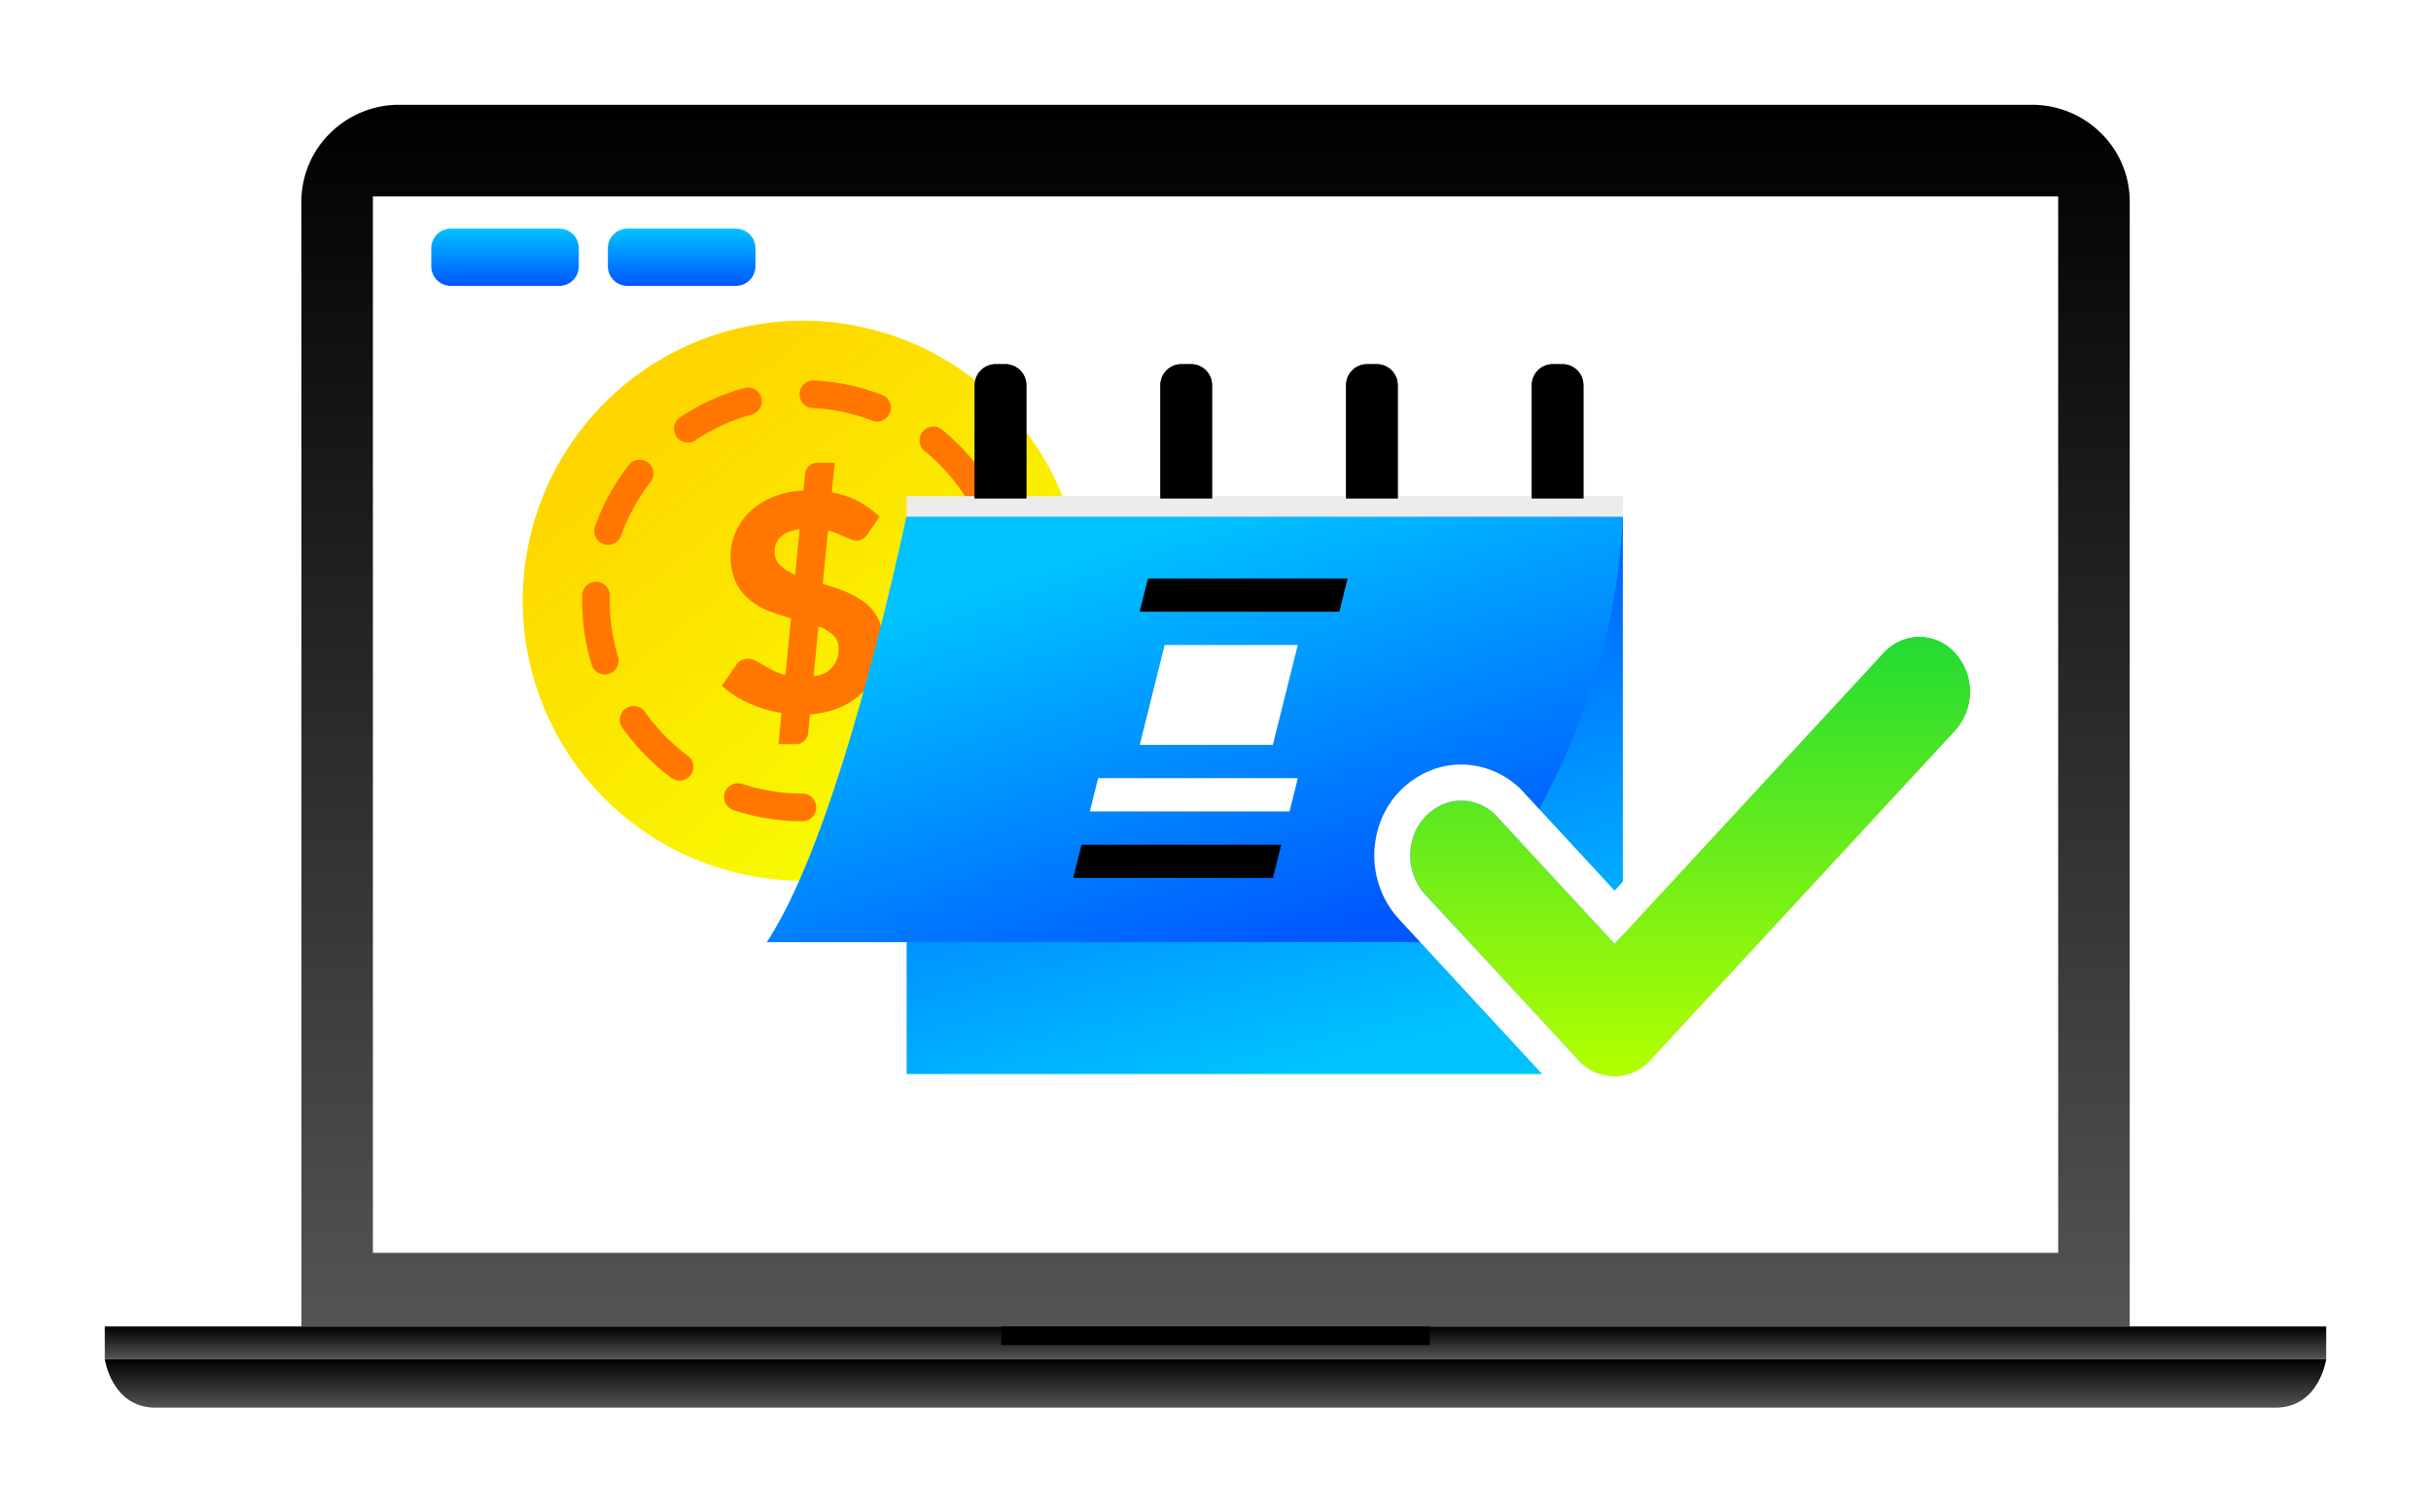 <svg xmlns="http://www.w3.org/2000/svg" xmlns:xlink="http://www.w3.org/1999/xlink" width="347.951" height="216.493" viewBox="0 0 347.951 216.493">
  <defs>
    <linearGradient id="linear-gradient" x1="0.5" x2="0.5" y2="1" gradientUnits="objectBoundingBox">
      <stop offset="0"/>
      <stop offset="1" stop-color="#545454"/>
    </linearGradient>
    <filter id="Subtraction_263" x="28.137" y="0" width="291.685" height="204.865" filterUnits="userSpaceOnUse">
      <feOffset input="SourceAlpha"/>
      <feGaussianBlur stdDeviation="5" result="blur"/>
      <feFlood flood-opacity="0.161"/>
      <feComposite operator="in" in2="blur"/>
      <feComposite in="SourceGraphic"/>
    </filter>
    <filter id="Path_53688" x="0" y="179.555" width="347.951" height="36.937" filterUnits="userSpaceOnUse">
      <feOffset input="SourceAlpha"/>
      <feGaussianBlur stdDeviation="5" result="blur-2"/>
      <feFlood flood-opacity="0.161"/>
      <feComposite operator="in" in2="blur-2"/>
      <feComposite in="SourceGraphic"/>
    </filter>
    <filter id="Path_53689" x="0" y="174.867" width="347.95" height="34.689" filterUnits="userSpaceOnUse">
      <feOffset input="SourceAlpha"/>
      <feGaussianBlur stdDeviation="5" result="blur-3"/>
      <feFlood flood-opacity="0.161"/>
      <feComposite operator="in" in2="blur-3"/>
      <feComposite in="SourceGraphic"/>
    </filter>
    <linearGradient id="linear-gradient-4" x1="0.5" x2="0.5" y2="1" gradientUnits="objectBoundingBox">
      <stop offset="0" stop-color="#00c2ff"/>
      <stop offset="1" stop-color="#0057ff"/>
    </linearGradient>
    <filter id="Rectangle_14385" x="46.729" y="17.725" width="51.115" height="38.191" filterUnits="userSpaceOnUse">
      <feOffset input="SourceAlpha"/>
      <feGaussianBlur stdDeviation="5" result="blur-4"/>
      <feFlood flood-opacity="0.161"/>
      <feComposite operator="in" in2="blur-4"/>
      <feComposite in="SourceGraphic"/>
    </filter>
    <filter id="Rectangle_14386" x="72.005" y="17.725" width="51.115" height="38.191" filterUnits="userSpaceOnUse">
      <feOffset input="SourceAlpha"/>
      <feGaussianBlur stdDeviation="5" result="blur-5"/>
      <feFlood flood-opacity="0.161"/>
      <feComposite operator="in" in2="blur-5"/>
      <feComposite in="SourceGraphic"/>
    </filter>
    <linearGradient id="linear-gradient-6" x1="0.224" y1="0.125" x2="0.831" y2="0.888" gradientUnits="objectBoundingBox">
      <stop offset="0" stop-color="#ffd500"/>
      <stop offset="1" stop-color="#f7ff00"/>
    </linearGradient>
    <filter id="Path_47931" x="59.818" y="30.904" width="110.155" height="110.156" filterUnits="userSpaceOnUse">
      <feOffset input="SourceAlpha"/>
      <feGaussianBlur stdDeviation="5" result="blur-6"/>
      <feFlood flood-opacity="0.161"/>
      <feComposite operator="in" in2="blur-6"/>
      <feComposite in="SourceGraphic"/>
    </filter>
    <filter id="Path_47933" x="98.817" y="61.729" width="32.06" height="49.264" filterUnits="userSpaceOnUse">
      <feOffset input="SourceAlpha"/>
      <feGaussianBlur stdDeviation="1.5" result="blur-7"/>
      <feFlood flood-opacity="0.161"/>
      <feComposite operator="in" in2="blur-7"/>
      <feComposite in="SourceGraphic"/>
    </filter>
    <clipPath id="clip-path">
      <rect id="Rectangle_20055" data-name="Rectangle 20055" width="132.893" height="110" fill="none"/>
    </clipPath>
    <linearGradient id="linear-gradient-7" x1="0.602" y1="0.966" x2="0.341" y2="0.156" xlink:href="#linear-gradient-4"/>
    <filter id="Path_75706" x="120.766" y="65.014" width="120.513" height="97.732" filterUnits="userSpaceOnUse">
      <feOffset dy="3" input="SourceAlpha"/>
      <feGaussianBlur stdDeviation="3" result="blur-8"/>
      <feFlood flood-opacity="0.161"/>
      <feComposite operator="in" in2="blur-8"/>
      <feComposite in="SourceGraphic"/>
    </filter>
    <linearGradient id="linear-gradient-8" x1="0.264" y1="0.166" x2="0.754" y2="0.922" xlink:href="#linear-gradient-4"/>
    <filter id="Path_75699" x="100.76" y="65.014" width="140.518" height="78.851" filterUnits="userSpaceOnUse">
      <feOffset dy="3" input="SourceAlpha"/>
      <feGaussianBlur stdDeviation="3" result="blur-9"/>
      <feFlood flood-opacity="0.161"/>
      <feComposite operator="in" in2="blur-9"/>
      <feComposite in="SourceGraphic"/>
    </filter>
    <linearGradient id="linear-gradient-9" x1="0.5" x2="0.5" y2="1" gradientUnits="objectBoundingBox">
      <stop offset="0" stop-color="#23db34"/>
      <stop offset="1" stop-color="#b4ff00"/>
    </linearGradient>
  </defs>
  <g id="Group_82339" data-name="Group 82339" transform="translate(-1295.932 -524.254)">
    <g id="Group_80371" data-name="Group 80371" transform="translate(1185.902 -913.467)">
      <rect id="Rectangle_14409" data-name="Rectangle 14409" width="242.772" height="153.519" transform="translate(162.812 1465.261)" fill="#fff"/>
      <g id="Group_27434" data-name="Group 27434" transform="translate(125.03 1452.721)">
        <g transform="matrix(1, 0, 0, 1, -15, -15)" filter="url(#Subtraction_263)">
          <path id="Subtraction_263-2" data-name="Subtraction 263" d="M261.685,174.865H0V13.89A13.7,13.7,0,0,1,4.092,4.079,14.009,14.009,0,0,1,14,0H247.688A14.016,14.016,0,0,1,257.6,4.077a13.7,13.7,0,0,1,4.09,9.809V174.863h0v0ZM10.233,13.116h0V164.33H251.451V13.116Z" transform="translate(43.14 15)" fill="url(#linear-gradient)"/>
        </g>
        <g transform="matrix(1, 0, 0, 1, -15, -15)" filter="url(#Path_53688)">
          <path id="Path_53688-2" data-name="Path 53688" d="M310.688,174.59H7.263C.97,174.59,0,167.653,0,167.653H317.951s-.967,6.937-7.262,6.937" transform="translate(15 26.9)" fill="url(#linear-gradient)"/>
        </g>
        <g transform="matrix(1, 0, 0, 1, -15, -15)" filter="url(#Path_53689)">
          <path id="Path_53689-2" data-name="Path 53689" d="M0,0H317.95V4.689H0Z" transform="translate(15 189.87)" fill="url(#linear-gradient)"/>
        </g>
        <g id="Group_27410" data-name="Group 27410" transform="translate(61.359 14.08)">
          <path id="Path_48649" data-name="Path 48649" d="M592.417,440.589l-86.057.222a7.773,7.773,0,0,0-7.784,7.717l.354,133.3a7.776,7.776,0,0,0,7.824,7.678l86.058-.223a7.774,7.774,0,0,0,7.784-7.717l-.354-133.3a7.774,7.774,0,0,0-7.8-7.677h-.021" transform="translate(-451.215 -440.589)" fill="none"/>
          <path id="Path_48652" data-name="Path 48652" d="M511.3,450.08l76.591-.161c1.4,0,2.531.835,2.534,1.873l.176,54.2c0,1.038-1.126,1.881-2.522,1.884l-76.591.162c-1.4,0-2.531-.836-2.534-1.874l-.177-54.2c0-1.038,1.126-1.881,2.522-1.884" transform="translate(-508.779 -420.827)" fill="none"/>
          <path id="Path_48653" data-name="Path 48653" d="M511.3,450.08l76.591-.161c1.4,0,2.531.835,2.534,1.873l.176,54.2c0,1.038-1.126,1.881-2.522,1.884l-76.591.162c-1.4,0-2.531-.836-2.534-1.874l-.177-54.2c0-1.038,1.126-1.881,2.522-1.884" transform="translate(-395.573 -420.827)" fill="none"/>
          <path id="Path_48651" data-name="Path 48651" d="M537.444,460.956c0,.184,0,.367.006.55-.19-.017-.381-.031-.575-.035a8.559,8.559,0,0,0-5.967,14.886,8.559,8.559,0,0,0,5.252,15.153h.03c-.024.23-.042.461-.046.695a8.56,8.56,0,0,0,15.328,5.443,8.562,8.562,0,0,0,15.572-4.706v-.012q.22.016.444.022a8.56,8.56,0,0,0,5.551-15.244,8.56,8.56,0,0,0-4.819-15.491c-.269-.006-.536,0-.8.02.017-.187.031-.376.034-.566a8.559,8.559,0,0,0-14.872-5.983,8.537,8.537,0,0,0-6.377-3.086l-.208,0a8.561,8.561,0,0,0-8.554,8.358" transform="translate(-453.926 -441.703)" fill="none"/>
        </g>
        <rect id="Rectangle_14378" data-name="Rectangle 14378" width="61.359" height="2.66" transform="translate(128.296 174.867)"/>
      </g>
      <g transform="matrix(1, 0, 0, 1, 110.03, 1437.72)" filter="url(#Rectangle_14385)">
        <path id="Rectangle_14385-2" data-name="Rectangle 14385" d="M2.8,0H18.316a2.8,2.8,0,0,1,2.8,2.8V5.391a2.8,2.8,0,0,1-2.8,2.8H2.8A2.8,2.8,0,0,1,0,5.391V2.8A2.8,2.8,0,0,1,2.8,0Z" transform="translate(61.73 32.73)" fill="url(#linear-gradient-4)"/>
      </g>
      <g transform="matrix(1, 0, 0, 1, 110.03, 1437.72)" filter="url(#Rectangle_14386)">
        <path id="Rectangle_14386-2" data-name="Rectangle 14386" d="M2.8,0H18.316a2.8,2.8,0,0,1,2.8,2.8V5.391a2.8,2.8,0,0,1-2.8,2.8H2.8A2.8,2.8,0,0,1,0,5.391V2.8A2.8,2.8,0,0,1,2.8,0Z" transform="translate(87.01 32.73)" fill="url(#linear-gradient-4)"/>
      </g>
    </g>
    <g id="Group_80372" data-name="Group 80372" transform="translate(1370.75 570.158)">
      <g transform="matrix(1, 0, 0, 1, -74.82, -45.9)" filter="url(#Path_47931)">
        <path id="Path_47931-2" data-name="Path 47931" d="M241.719,75.032a40.078,40.078,0,1,1,0-56.678h0a40.079,40.079,0,0,1,0,56.678" transform="translate(-98.48 39.29)" fill="url(#linear-gradient-6)"/>
      </g>
      <path id="Path_47932" data-name="Path 47932" d="M213.428,78.313a31.585,31.585,0,0,1-9.9-1.585,1.977,1.977,0,0,1,1.229-3.759l.007,0a27.671,27.671,0,0,0,8.668,1.389,1.975,1.975,0,0,1,0,3.949Zm6.5-.718a1.975,1.975,0,0,1-.43-3.9,27.424,27.424,0,0,0,8.138-3.258,1.976,1.976,0,1,1,2.035,3.387,31.378,31.378,0,0,1-9.316,3.727,2,2,0,0,1-.428.047Zm-24.136-5.1a1.964,1.964,0,0,1-1.177-.39,31.887,31.887,0,0,1-7-7.175,1.975,1.975,0,1,1,3.225-2.282l0,0a27.948,27.948,0,0,0,6.132,6.284A1.975,1.975,0,0,1,195.79,72.5Zm40.048-4.453a1.976,1.976,0,0,1-1.492-3.268,27.437,27.437,0,0,0,4.6-7.465,1.979,1.979,0,0,1,3.655,1.517,31.358,31.358,0,0,1-5.268,8.54,1.972,1.972,0,0,1-1.5.677ZM185.1,57.312a1.975,1.975,0,0,1-1.887-1.409,31.589,31.589,0,0,1-1.343-9.939,1.975,1.975,0,0,1,3.949.1,27.692,27.692,0,0,0,1.175,8.7A1.977,1.977,0,0,1,185.1,57.31Zm57.843-6.425H242.8a1.975,1.975,0,0,1-1.819-2.112,27.716,27.716,0,0,0-.753-8.747,1.975,1.975,0,0,1,3.831-.958,31.631,31.631,0,0,1,.86,9.992,1.976,1.976,0,0,1-1.968,1.826ZM185.559,38.75a1.978,1.978,0,0,1-1.974-1.981,2.01,2.01,0,0,1,.114-.658,31.353,31.353,0,0,1,4.841-8.788,1.975,1.975,0,1,1,3.112,2.434,27.409,27.409,0,0,0-4.226,7.685,1.975,1.975,0,0,1-1.867,1.31Zm52.877-5.871a1.973,1.973,0,0,1-1.669-.918,27.827,27.827,0,0,0-3.808-4.753c-.64-.641-1.317-1.252-2.013-1.828a1.975,1.975,0,1,1,2.383-3.15c.042.031.083.065.121.1.793.653,1.565,1.355,2.3,2.086a31.767,31.767,0,0,1,4.347,5.423,1.975,1.975,0,0,1-1.666,3.033Zm-41.452-8.765a1.976,1.976,0,0,1-1.1-3.617,31.342,31.342,0,0,1,9.121-4.183,1.975,1.975,0,1,1,1.167,3.774c-.04.012-.079.023-.118.033a27.378,27.378,0,0,0-7.974,3.652,1.968,1.968,0,0,1-1.1.335Zm27.093-3.01a1.963,1.963,0,0,1-.709-.133,27.591,27.591,0,0,0-8.588-1.81,1.976,1.976,0,0,1,.193-3.945,31.545,31.545,0,0,1,9.814,2.07,1.975,1.975,0,0,1-.711,3.817Z" transform="translate(-173.352 -6.666)" fill="#f70"/>
      <g transform="matrix(1, 0, 0, 1, -74.82, -45.9)" filter="url(#Path_47933)">
        <path id="Path_47933-2" data-name="Path 47933" d="M216.408,44.4c.688.2,1.384.422,2.07.656a17.184,17.184,0,0,1,2.005.828,12.01,12.01,0,0,1,1.787,1.065,6.6,6.6,0,0,1,1.449,1.428,6.36,6.36,0,0,1,.962,1.877,7.912,7.912,0,0,1,.346,2.444,10.735,10.735,0,0,1-.692,3.852,9.44,9.44,0,0,1-2.027,3.2,10.537,10.537,0,0,1-3.283,2.267,13.248,13.248,0,0,1-4.446,1.064l-.258,2.674a1.756,1.756,0,0,1-1.777,1.58h-2.46l.428-4.456a18.4,18.4,0,0,1-4.736-1.429,14.073,14.073,0,0,1-3.809-2.473l2.082-3.01a2.046,2.046,0,0,1,.695-.612,1.983,1.983,0,0,1,.94-.246,2.4,2.4,0,0,1,1.064.271c.36.184.75.4,1.177.65s.891.518,1.4.778a8.2,8.2,0,0,0,1.742.656l.8-8.136c-1.038-.3-2.067-.624-3.1-1.017A10.026,10.026,0,0,1,206,46.72a7.469,7.469,0,0,1-2-2.517,8.526,8.526,0,0,1-.775-3.847,8.353,8.353,0,0,1,.7-3.316,9.024,9.024,0,0,1,2.015-2.928A10.552,10.552,0,0,1,209.207,32a12.739,12.739,0,0,1,4.443-.968l.238-2.393a1.7,1.7,0,0,1,.527-1.089,1.676,1.676,0,0,1,1.242-.482l2.464,0-.415,4.235a12.536,12.536,0,0,1,4.01,1.4,15.465,15.465,0,0,1,2.836,2.073l-1.643,2.4a2.9,2.9,0,0,1-.748.784,1.57,1.57,0,0,1-.889.247,2.256,2.256,0,0,1-.766-.159c-.293-.11-.611-.236-.958-.388s-.715-.308-1.117-.476a11.141,11.141,0,0,0-1.261-.441Zm-3.3-7.839a6.96,6.96,0,0,0-1.67.458,3.515,3.515,0,0,0-1.1.714,2.584,2.584,0,0,0-.616.913,3.062,3.062,0,0,0-.2,1.063,2.736,2.736,0,0,0,.829,2.069,6.775,6.775,0,0,0,2.112,1.327Zm2,21.038a3.684,3.684,0,0,0,3.567-3.8c0-.039,0-.078-.006-.115a2.537,2.537,0,0,0-.791-1.978,6.468,6.468,0,0,0-2.084-1.223Z" transform="translate(-98.65 39.17)" fill="#f70"/>
      </g>
    </g>
    <g id="Group_80373" data-name="Group 80373" transform="translate(1399.121 570.239)">
      <path id="Path_75705" data-name="Path 75705" d="M0,0H102.513V79.732H0Z" transform="translate(26.577 25.029)" fill="#edecec"/>
      <g id="Group_39281" data-name="Group 39281" transform="translate(0 3.25)">
        <g id="Group_39280" data-name="Group 39280" clip-path="url(#clip-path)">
          <g transform="matrix(1, 0, 0, 1, -103.19, -49.24)" filter="url(#Path_75706)">
            <path id="Path_75706-2" data-name="Path 75706" d="M0,0H102.513V79.732H0Z" transform="translate(129.77 71.01)" fill="url(#linear-gradient-7)"/>
          </g>
          <g transform="matrix(1, 0, 0, 1, -103.19, -49.24)" filter="url(#Path_75699)">
            <path id="Path_75699-2" data-name="Path 75699" d="M6.909,81.351c3.5-5.362,7.468-14.365,11.959-29.333,3.849-12.827,6.77-25.781,8-31.518H129.427c-1.41,32.456-20.463,55.619-25.154,60.851Z" transform="translate(102.85 50.51)" fill="url(#linear-gradient-8)"/>
          </g>
          <path id="Path_75700" data-name="Path 75700" d="M125.168,25.383C122.781,51.66,108.32,70.84,103.026,77.06H16.54c2.928-5.91,5.809-13.734,8.8-23.717C28.6,42.5,31.131,31.782,32.551,25.383ZM132.886,18h0Zm0,0H26.577S13.289,84.443,0,84.443H106.309A93.869,93.869,0,0,0,118.83,67.492C125.561,56.2,132.886,38.93,132.886,18" transform="translate(0 3.779)" fill="none"/>
          <path id="Path_75701" data-name="Path 75701" d="M69.171,30.745H40.587l1.189-4.763H70.358Z" transform="translate(19.34 7.582)"/>
          <path id="Path_75702" data-name="Path 75702" d="M59.652,46.725H40.6l3.563-14.291H63.214Z" transform="translate(19.344 10.657)" fill="#fff"/>
          <path id="Path_75703" data-name="Path 75703" d="M64.344,50.1H35.76l1.189-4.763H65.531Z" transform="translate(17.04 16.806)" fill="#fff"/>
          <path id="Path_75704" data-name="Path 75704" d="M62.735,56.556H34.151l1.189-4.763H63.922Z" transform="translate(16.273 19.881)"/>
          <g id="Rectangle_20056" data-name="Rectangle 20056" transform="translate(36.327 2.898)" stroke="#000" stroke-width="1">
            <path d="M3,0H4.383a3,3,0,0,1,3,3V19.195a0,0,0,0,1,0,0H0a0,0,0,0,1,0,0V3A3,3,0,0,1,3,0Z" stroke="none"/>
            <path d="M3,.5H4.383A2.5,2.5,0,0,1,6.883,3V18.695a0,0,0,0,1,0,0H.5a0,0,0,0,1,0,0V3A2.5,2.5,0,0,1,3,.5Z" fill="none"/>
          </g>
          <g id="Rectangle_20057" data-name="Rectangle 20057" transform="translate(62.905 2.898)" stroke="#000" stroke-width="1">
            <path d="M3,0H4.383a3,3,0,0,1,3,3V19.195a0,0,0,0,1,0,0H0a0,0,0,0,1,0,0V3A3,3,0,0,1,3,0Z" stroke="none"/>
            <path d="M3,.5H4.383A2.5,2.5,0,0,1,6.883,3V18.695a0,0,0,0,1,0,0H.5a0,0,0,0,1,0,0V3A2.5,2.5,0,0,1,3,.5Z" fill="none"/>
          </g>
          <g id="Rectangle_20058" data-name="Rectangle 20058" transform="translate(89.482 2.898)" stroke="#000" stroke-width="1">
            <path d="M3,0H4.383a3,3,0,0,1,3,3V19.195a0,0,0,0,1,0,0H0a0,0,0,0,1,0,0V3A3,3,0,0,1,3,0Z" stroke="none"/>
            <path d="M3,.5H4.383A2.5,2.5,0,0,1,6.883,3V18.695a0,0,0,0,1,0,0H.5a0,0,0,0,1,0,0V3A2.5,2.5,0,0,1,3,.5Z" fill="none"/>
          </g>
          <g id="Rectangle_20059" data-name="Rectangle 20059" transform="translate(116.059 2.898)" stroke="#000" stroke-width="1">
            <path d="M3,0H4.383a3,3,0,0,1,3,3V19.195a0,0,0,0,1,0,0H0a0,0,0,0,1,0,0V3A3,3,0,0,1,3,0Z" stroke="none"/>
            <path d="M3,.5H4.383A2.5,2.5,0,0,1,6.883,3V18.695a0,0,0,0,1,0,0H.5a0,0,0,0,1,0,0V3A2.5,2.5,0,0,1,3,.5Z" fill="none"/>
          </g>
        </g>
      </g>
    </g>
    <path id="Path_84372" data-name="Path 84372" d="M86.879,13.06a8.324,8.324,0,0,1,0,11.136L43.245,71.384a6.892,6.892,0,0,1-10.3,0L11.131,47.79A8.305,8.305,0,0,1,9.094,40.1a7.6,7.6,0,0,1,5.227-5.653,6.931,6.931,0,0,1,7.107,2.2L38.1,54.686,76.581,13.06a6.892,6.892,0,0,1,10.3,0Z" transform="translate(1488.926 604.641)" fill="url(#linear-gradient-9)"/>
    <path id="Path_16902_-_Outline" data-name="Path 16902 - Outline" d="M85.881,14.9a7.007,7.007,0,0,0-5.149,2.311L42.253,58.84,25.579,40.808a6.931,6.931,0,0,0-7.107-2.2,7.6,7.6,0,0,0-5.227,5.653,8.305,8.305,0,0,0,2.037,7.686L37.1,75.538a6.892,6.892,0,0,0,10.3,0L91.03,28.35a8.324,8.324,0,0,0,0-11.136A7.007,7.007,0,0,0,85.881,14.9m0-5.154a12.22,12.22,0,0,1,8.937,3.97,13.477,13.477,0,0,1-.009,18.134L51.18,79.037a12.044,12.044,0,0,1-17.869,0L11.538,55.486a13.507,13.507,0,0,1-3.3-12.426,12.76,12.76,0,0,1,8.851-9.417A11.924,11.924,0,0,1,20.3,33.2a12.213,12.213,0,0,1,9.105,4.15l12.851,13.9,34.7-37.533A12.217,12.217,0,0,1,85.881,9.749Z" transform="translate(1484.773 600.487)" fill="#fff"/>
  </g>
</svg>
